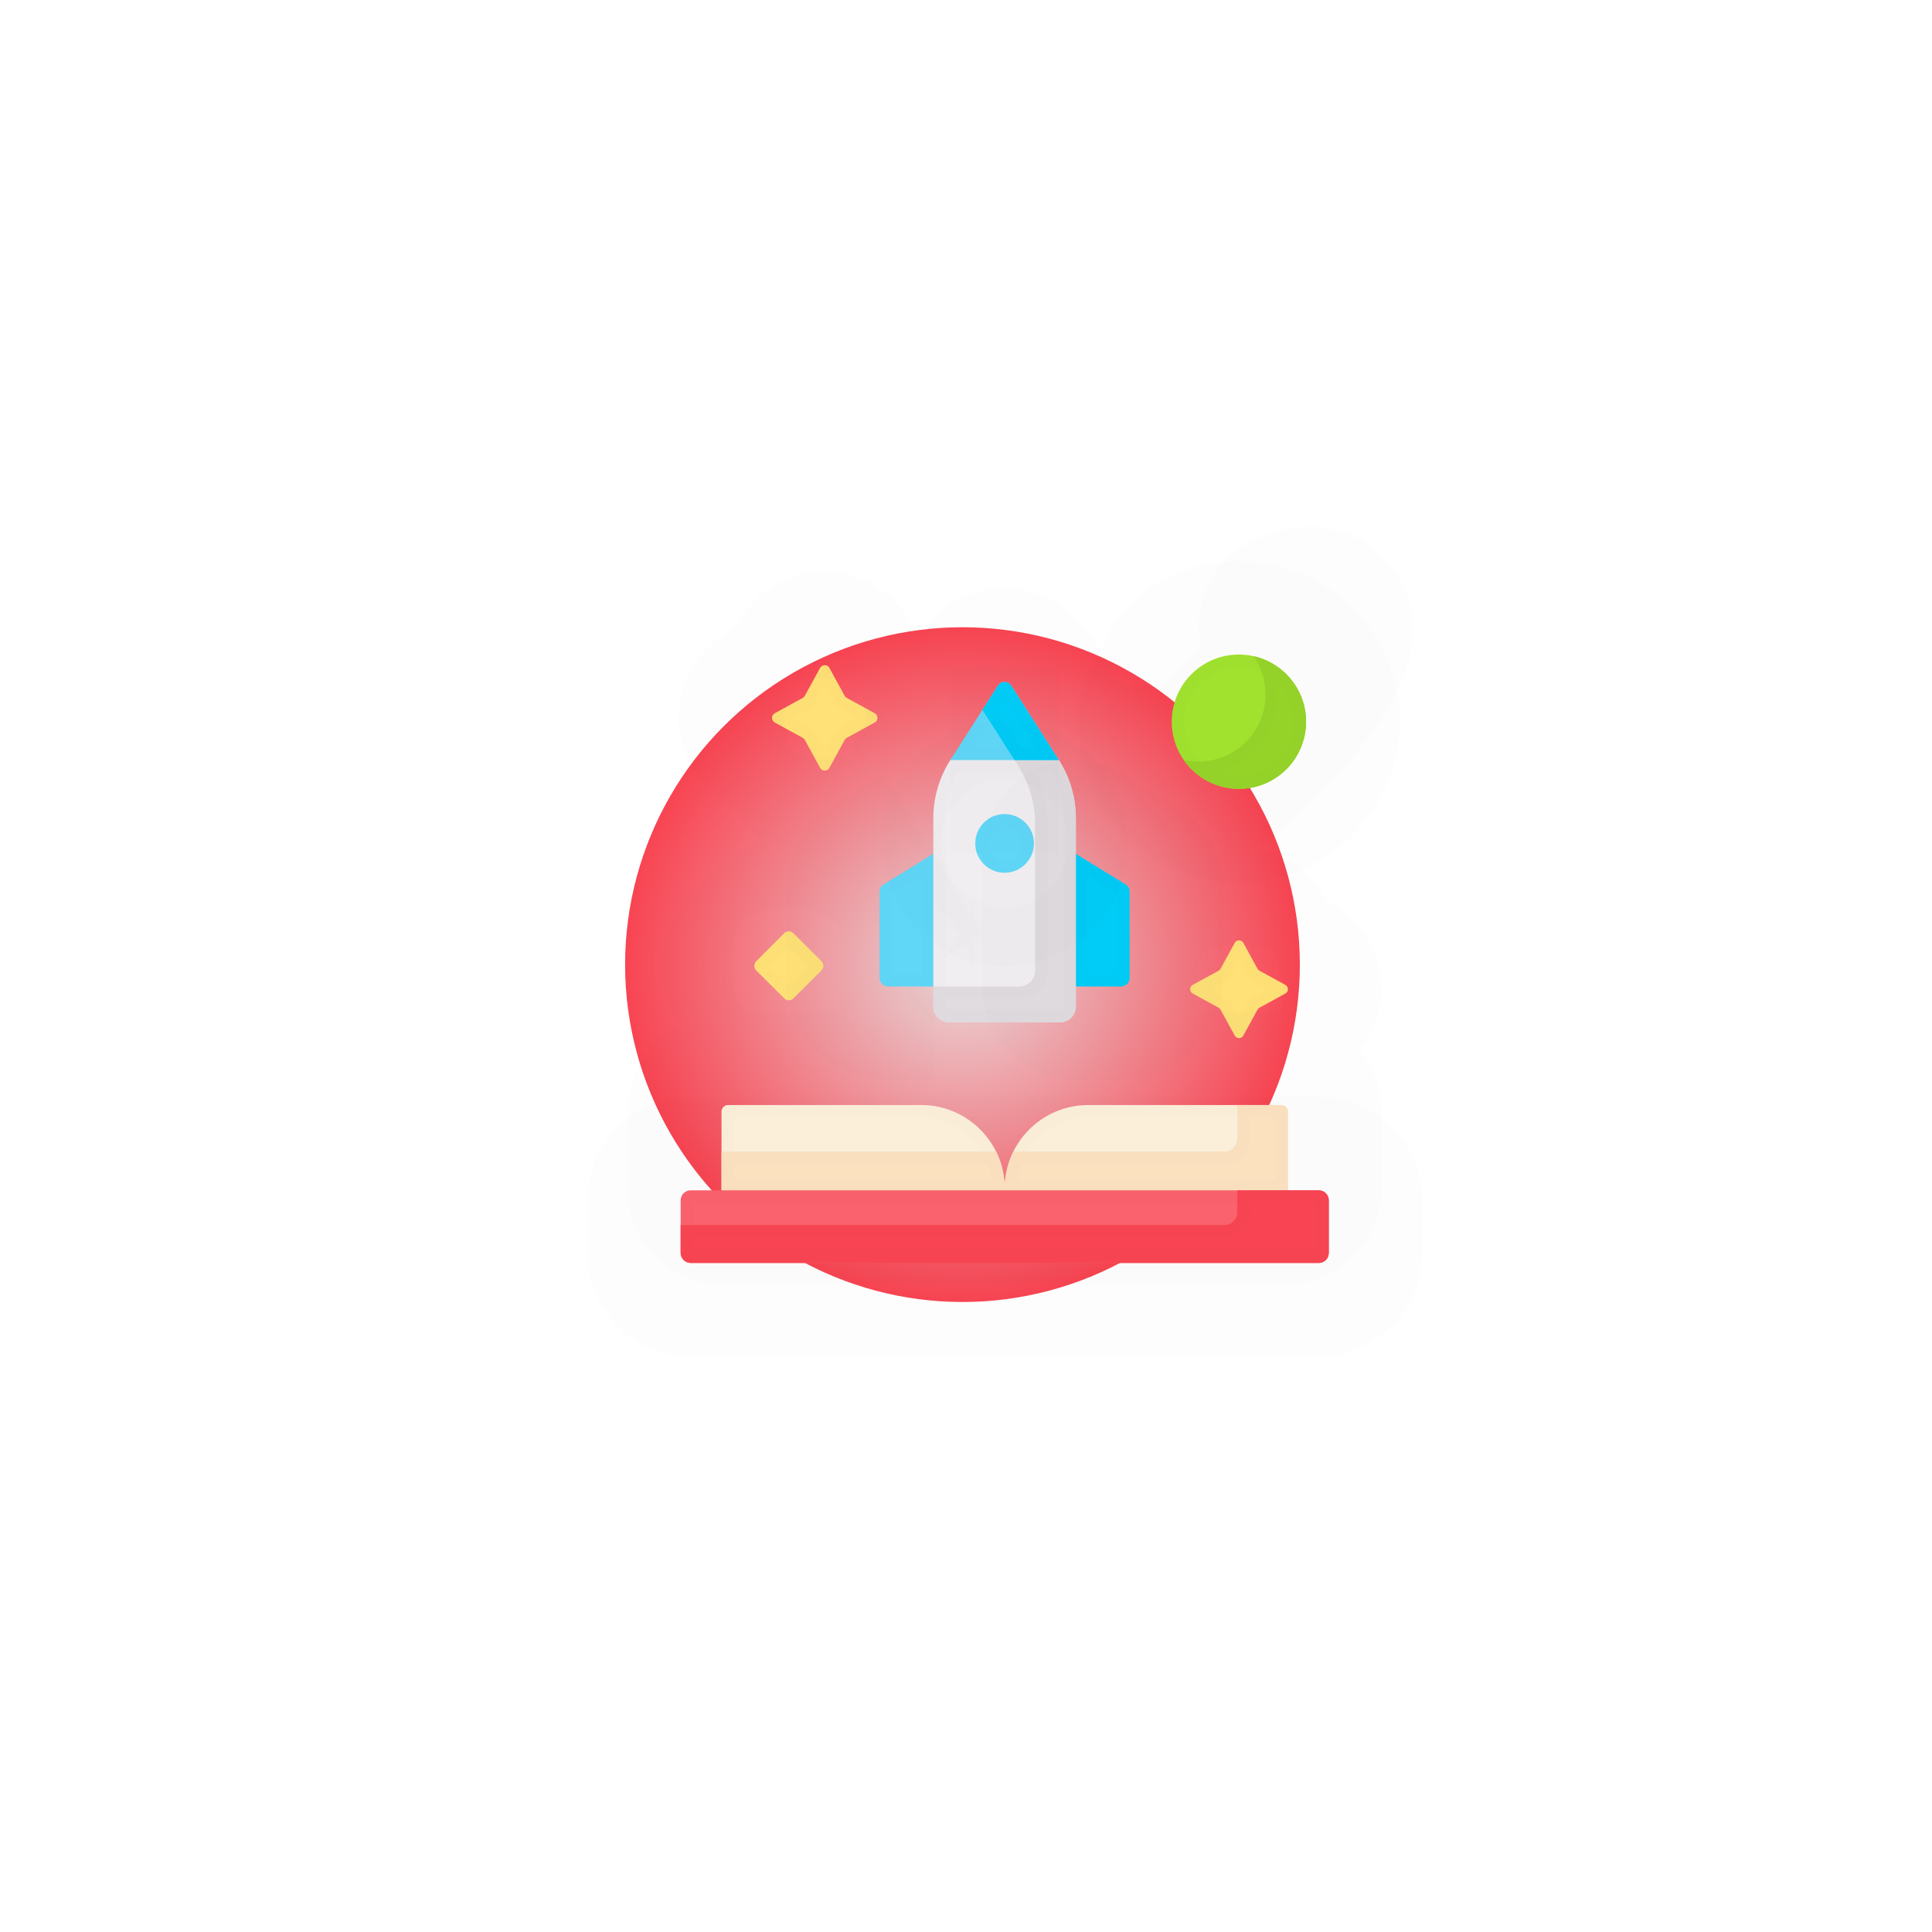 <svg width="155" height="155" viewBox="0 0 155 155" fill="none" xmlns="http://www.w3.org/2000/svg">
<rect x="25.636" y="31.175" width="109.941" height="88.738" rx="9" fill="url(#paint0_linear_88_3723)"/>
<g filter="url(#filter0_f_88_3723)">
<circle cx="77.217" cy="77.389" r="27.067" fill="url(#paint1_radial_88_3723)"/>
</g>
<path d="M103.329 95.656V89.177C103.329 89.039 103.274 88.906 103.176 88.808C103.078 88.709 102.945 88.654 102.806 88.654H87.312C83.609 88.654 80.607 91.656 80.607 95.359C80.607 91.656 77.605 88.654 73.902 88.654H58.408C58.269 88.654 58.136 88.71 58.038 88.808C57.94 88.906 57.885 89.039 57.885 89.177V95.656H103.329V95.656Z" fill="#FFF3DE"/>
<path d="M87.311 89.154H102.806C102.812 89.154 102.818 89.157 102.822 89.161C102.827 89.165 102.829 89.172 102.829 89.178V95.156H81.112C81.216 91.93 83.781 89.325 86.992 89.162L87.311 89.154ZM58.408 89.154H73.902C77.261 89.154 79.994 91.823 80.102 95.156H58.385V89.178C58.385 89.172 58.387 89.165 58.392 89.161C58.396 89.157 58.402 89.154 58.408 89.154Z" stroke="black" stroke-opacity="0.01"/>
<path d="M102.806 88.654H99.266V91.342C99.266 91.92 98.798 92.389 98.22 92.389H81.301C80.843 93.312 80.606 94.329 80.607 95.359C80.608 94.329 80.37 93.312 79.913 92.389H57.885V95.656H103.329V89.177C103.329 89.109 103.315 89.041 103.289 88.977C103.263 88.914 103.224 88.856 103.176 88.808C103.127 88.759 103.069 88.72 103.006 88.694C102.942 88.668 102.874 88.654 102.806 88.654Z" fill="#FFE5C2"/>
<path d="M102.806 89.154C102.809 89.154 102.812 89.155 102.814 89.156C102.817 89.157 102.82 89.159 102.822 89.161C102.824 89.163 102.826 89.166 102.827 89.169C102.828 89.172 102.829 89.175 102.829 89.178V95.156H81.112C81.137 94.374 81.309 93.605 81.621 92.889H98.22C99.074 92.889 99.766 92.197 99.767 91.343V89.154H102.806ZM79.593 92.889C79.905 93.605 80.076 94.374 80.101 95.156H58.385V92.889H79.593Z" stroke="black" stroke-opacity="0.01"/>
<path d="M105.802 95.495H55.411C55.198 95.495 54.993 95.58 54.842 95.731C54.691 95.882 54.606 96.087 54.606 96.3V100.52C54.606 100.733 54.691 100.938 54.842 101.089C54.993 101.24 55.198 101.325 55.411 101.325H105.802C106.015 101.325 106.22 101.24 106.371 101.089C106.522 100.938 106.606 100.733 106.606 100.52V96.3C106.606 96.087 106.522 95.882 106.371 95.731C106.22 95.58 106.015 95.495 105.802 95.495Z" fill="#FE646F"/>
<path d="M55.411 95.995H105.802C105.883 95.995 105.96 96.027 106.018 96.084C106.075 96.141 106.106 96.219 106.106 96.3V100.52C106.106 100.6 106.075 100.678 106.018 100.735C105.96 100.792 105.883 100.824 105.802 100.824H55.411C55.33 100.824 55.252 100.792 55.195 100.735C55.138 100.678 55.106 100.6 55.106 100.52V96.3L55.112 96.24C55.124 96.182 55.152 96.127 55.195 96.084C55.238 96.041 55.293 96.013 55.352 96.001L55.411 95.995Z" stroke="black" stroke-opacity="0.01"/>
<path d="M105.802 95.495H99.266V97.237C99.266 97.815 98.797 98.284 98.22 98.284H54.606V100.52C54.606 100.733 54.691 100.938 54.842 101.089C54.993 101.24 55.198 101.325 55.411 101.325H105.802C106.015 101.325 106.22 101.24 106.371 101.089C106.522 100.938 106.606 100.733 106.606 100.52V96.3C106.606 96.087 106.522 95.882 106.371 95.731C106.22 95.58 106.015 95.495 105.802 95.495Z" fill="#FD4755"/>
<path d="M105.802 95.995C105.883 95.995 105.96 96.027 106.018 96.084C106.075 96.141 106.106 96.219 106.106 96.3V100.52C106.106 100.6 106.075 100.678 106.018 100.735C105.96 100.792 105.883 100.824 105.802 100.824H55.411C55.33 100.824 55.252 100.792 55.195 100.735C55.138 100.678 55.106 100.6 55.106 100.52V98.783H98.22C99.074 98.783 99.766 98.091 99.766 97.237V95.995H105.802Z" stroke="black" stroke-opacity="0.01"/>
<path d="M75.007 68.421L70.895 70.951C70.793 71.013 70.709 71.101 70.65 71.205C70.592 71.31 70.561 71.427 70.561 71.547V78.446C70.561 78.632 70.635 78.81 70.767 78.941C70.898 79.072 71.076 79.146 71.262 79.146H75.007V68.421Z" fill="#62DBFB"/>
<path d="M74.507 78.647H71.262L71.223 78.643C71.184 78.635 71.148 78.616 71.12 78.588C71.083 78.55 71.062 78.499 71.061 78.446V71.547L71.068 71.496C71.073 71.48 71.079 71.464 71.087 71.449C71.095 71.434 71.105 71.42 71.117 71.408L71.157 71.376L74.507 69.314V78.647Z" stroke="black" stroke-opacity="0.01"/>
<path d="M90.298 70.951L86.186 68.421V79.146H89.931C90.117 79.146 90.294 79.073 90.426 78.941C90.557 78.81 90.631 78.632 90.631 78.446V71.547C90.631 71.427 90.6 71.31 90.542 71.205C90.484 71.101 90.4 71.013 90.298 70.951Z" fill="#01D0FB"/>
<path d="M90.035 71.375V71.376C90.064 71.394 90.089 71.419 90.106 71.449C90.122 71.479 90.131 71.513 90.131 71.547V78.446L90.127 78.485C90.119 78.524 90.1 78.56 90.072 78.588C90.035 78.625 89.984 78.647 89.931 78.647H86.686V69.314L90.035 71.375Z" stroke="black" stroke-opacity="0.01"/>
<path d="M84.884 60.876H76.308L76.241 60.981C75.352 62.371 74.88 63.987 74.88 65.637V80.747C74.88 81.448 75.449 82.017 76.15 82.017H85.042C85.743 82.017 86.312 81.448 86.312 80.747V65.637C86.312 63.987 85.84 62.371 84.951 60.981L84.884 60.876Z" fill="#F3F0F3"/>
<path d="M84.606 61.376C85.393 62.657 85.812 64.132 85.812 65.638V80.747C85.812 81.172 85.467 81.518 85.042 81.518H76.15C75.725 81.518 75.38 81.172 75.38 80.747V65.638L75.385 65.346C75.435 63.942 75.849 62.575 76.585 61.376H84.606Z" stroke="black" stroke-opacity="0.01"/>
<path d="M84.884 60.876H81.325L81.679 61.429C82.568 62.82 83.041 64.436 83.041 66.086V77.876C83.041 78.578 82.472 79.147 81.77 79.147H74.88V80.747C74.88 81.448 75.449 82.017 76.15 82.017H85.042C85.743 82.017 86.312 81.448 86.312 80.747V65.637C86.312 63.987 85.84 62.371 84.951 60.981L84.884 60.876Z" fill="#E2DEE2"/>
<path d="M84.606 61.376C85.393 62.657 85.812 64.132 85.812 65.638V80.747C85.812 81.172 85.467 81.518 85.042 81.518H76.15C75.725 81.518 75.38 81.172 75.38 80.747V79.647H81.77C82.748 79.646 83.541 78.854 83.541 77.876V66.086L83.535 65.759C83.48 64.212 83.031 62.704 82.233 61.376H84.606Z" stroke="black" stroke-opacity="0.01"/>
<path d="M81.131 55.006C80.881 54.615 80.311 54.615 80.061 55.006L76.241 60.98H84.951L81.131 55.006Z" fill="#62DBFB"/>
<path d="M80.482 55.275C80.529 55.203 80.627 55.194 80.686 55.248L80.71 55.275L84.037 60.48H77.154L80.482 55.275Z" stroke="black" stroke-opacity="0.01"/>
<path d="M81.392 60.98H84.95L81.131 55.006C80.881 54.615 80.31 54.615 80.061 55.006L78.816 56.952L81.392 60.98Z" fill="#01D0FB"/>
<path d="M80.481 55.275C80.528 55.203 80.627 55.194 80.686 55.248L80.71 55.275L84.037 60.48H81.666L79.409 56.951L80.481 55.275Z" stroke="black" stroke-opacity="0.01"/>
<path d="M80.596 70.019C81.897 70.019 82.95 68.965 82.95 67.665C82.95 66.365 81.897 65.311 80.596 65.311C79.296 65.311 78.242 66.365 78.242 67.665C78.242 68.965 79.296 70.019 80.596 70.019Z" fill="#62DBFB"/>
<path d="M80.597 65.811C81.621 65.811 82.45 66.641 82.45 67.665C82.45 68.689 81.62 69.518 80.597 69.519C79.573 69.519 78.742 68.689 78.742 67.665C78.742 66.641 79.573 65.811 80.597 65.811Z" stroke="black" stroke-opacity="0.01"/>
<path d="M66.541 53.584L67.767 55.825C67.806 55.897 67.865 55.955 67.936 55.994L70.178 57.221C70.472 57.382 70.472 57.805 70.178 57.967L67.936 59.193C67.865 59.232 67.806 59.29 67.767 59.362L66.541 61.603C66.379 61.898 65.956 61.898 65.795 61.603L64.569 59.362C64.529 59.29 64.471 59.232 64.4 59.193L62.158 57.967C61.863 57.805 61.863 57.382 62.158 57.221L64.4 55.994C64.471 55.955 64.529 55.897 64.569 55.825L65.795 53.584C65.956 53.289 66.379 53.289 66.541 53.584ZM99.751 75.644L100.888 77.723C100.924 77.789 100.978 77.843 101.045 77.879L103.123 79.016C103.397 79.166 103.397 79.559 103.123 79.708L101.045 80.845C100.978 80.881 100.924 80.936 100.888 81.002L99.751 83.081C99.601 83.354 99.209 83.354 99.059 83.081L97.922 81.002C97.886 80.936 97.831 80.881 97.765 80.845L95.686 79.708C95.413 79.559 95.413 79.166 95.686 79.016L97.765 77.879C97.831 77.843 97.886 77.789 97.922 77.723L99.059 75.644C99.209 75.371 99.601 75.371 99.751 75.644Z" fill="#FFE177"/>
<path d="M100.449 77.963C100.511 78.075 100.596 78.173 100.697 78.249L100.805 78.318L102.714 79.362L100.805 80.406C100.692 80.468 100.595 80.553 100.519 80.654L100.449 80.762L99.404 82.671L98.36 80.762L98.292 80.654C98.241 80.586 98.18 80.526 98.112 80.476L98.006 80.406H98.005L96.096 79.362L98.005 78.318H98.006C98.118 78.257 98.216 78.172 98.292 78.07L98.36 77.963L99.404 76.053L100.449 77.963ZM67.328 56.065C67.392 56.182 67.48 56.282 67.585 56.361L67.696 56.433L69.817 57.593L67.696 58.754C67.58 58.818 67.478 58.905 67.399 59.011L67.328 59.122L66.167 61.242L65.007 59.122L64.936 59.011C64.883 58.94 64.82 58.878 64.75 58.825L64.64 58.754L62.517 57.593L64.64 56.433C64.756 56.369 64.857 56.282 64.936 56.177L65.007 56.065L66.167 53.943L67.328 56.065Z" stroke="black" stroke-opacity="0.01"/>
<path d="M99.395 63.29C102.371 63.29 104.784 60.877 104.784 57.901C104.784 54.925 102.371 52.513 99.395 52.513C96.419 52.513 94.007 54.925 94.007 57.901C94.007 60.877 96.419 63.29 99.395 63.29Z" fill="#A2E62E"/>
<path d="M99.395 53.013C102.095 53.013 104.284 55.202 104.284 57.901C104.284 60.601 102.095 62.79 99.395 62.79C96.696 62.79 94.507 60.601 94.507 57.901C94.507 55.202 96.696 53.013 99.395 53.013Z" stroke="black" stroke-opacity="0.01"/>
<path d="M100.568 52.643C101.197 53.544 101.534 54.618 101.533 55.717C101.533 58.693 99.12 61.106 96.144 61.106C95.741 61.106 95.349 61.06 94.972 60.976C95.945 62.374 97.563 63.29 99.396 63.29C102.372 63.29 104.784 60.877 104.784 57.902C104.784 55.328 102.98 53.178 100.568 52.643Z" fill="#97D729"/>
<path d="M101.618 53.549C103.2 54.358 104.284 56.003 104.284 57.901C104.284 60.601 102.095 62.79 99.395 62.79C98.177 62.79 97.063 62.342 96.207 61.603C99.329 61.571 101.869 59.111 102.025 56.02L102.032 55.717C102.033 54.97 101.891 54.235 101.618 53.549Z" stroke="black" stroke-opacity="0.01"/>
<path d="M62.916 80.099L60.671 77.855C60.573 77.756 60.518 77.623 60.518 77.485C60.518 77.346 60.573 77.213 60.671 77.115L62.916 74.87C63.014 74.772 63.147 74.717 63.285 74.717C63.424 74.717 63.557 74.772 63.655 74.87L65.9 77.115C65.998 77.213 66.053 77.346 66.053 77.485C66.053 77.623 65.998 77.756 65.9 77.855L63.655 80.099C63.557 80.197 63.424 80.252 63.285 80.252C63.147 80.252 63.014 80.197 62.916 80.099Z" fill="#FFE177"/>
<path d="M63.285 75.217L63.302 75.224L65.547 77.468C65.551 77.472 65.553 77.478 65.553 77.484L65.547 77.501L63.302 79.745C63.297 79.749 63.291 79.752 63.285 79.752C63.279 79.752 63.273 79.749 63.269 79.745H63.268L61.024 77.501C61.02 77.497 61.018 77.49 61.018 77.484L61.024 77.468L63.269 75.224C63.273 75.219 63.279 75.217 63.285 75.217Z" stroke="black" stroke-opacity="0.01"/>
<path d="M105.802 95.496H55.411C55.198 95.496 54.993 95.58 54.842 95.731C54.691 95.882 54.606 96.087 54.606 96.3V100.52C54.606 100.734 54.691 100.938 54.842 101.089C54.993 101.24 55.198 101.325 55.411 101.325H105.802C106.015 101.325 106.22 101.24 106.371 101.089C106.522 100.938 106.606 100.734 106.606 100.52V96.3C106.606 96.087 106.522 95.882 106.371 95.731C106.22 95.58 106.015 95.496 105.802 95.496ZM90.297 70.951L86.312 68.499V79.146H89.931C90.116 79.146 90.294 79.072 90.426 78.941C90.557 78.81 90.631 78.632 90.631 78.446V71.547C90.631 71.427 90.6 71.31 90.542 71.205C90.483 71.101 90.399 71.013 90.297 70.951Z" stroke="black" stroke-opacity="0.01" stroke-width="15" stroke-miterlimit="10" stroke-linecap="round" stroke-linejoin="round"/>
<path d="M80.596 70.019C81.897 70.019 82.95 68.965 82.95 67.665C82.95 66.365 81.897 65.311 80.596 65.311C79.296 65.311 78.242 66.365 78.242 67.665C78.242 68.965 79.296 70.019 80.596 70.019Z" stroke="black" stroke-opacity="0.01" stroke-width="15" stroke-miterlimit="10" stroke-linecap="round" stroke-linejoin="round"/>
<path d="M91.523 62.483C91.204 63.28 91.162 63.872 91.454 64.164C92.38 65.09 96.31 62.661 100.233 58.738C104.155 54.815 106.585 50.885 105.659 49.959C105.332 49.632 104.63 49.725 103.685 50.153M74.88 75.544V80.747C74.88 81.448 75.449 82.017 76.151 82.017H85.042C85.744 82.017 86.313 81.448 86.313 80.747V65.637C86.313 63.986 85.84 62.371 84.951 60.98L81.132 55.006C80.882 54.615 80.311 54.615 80.061 55.006L76.242 60.98C75.353 62.371 74.88 63.986 74.88 65.637V71.882M61.355 88.655H58.408C58.269 88.655 58.136 88.71 58.038 88.808C57.94 88.906 57.885 89.039 57.885 89.178V95.495H103.329V89.178C103.329 89.039 103.274 88.906 103.176 88.808C103.077 88.71 102.944 88.655 102.806 88.655H87.312C83.609 88.655 80.607 91.656 80.607 95.359C80.607 91.656 77.605 88.655 73.902 88.655H65.017M66.541 53.584L67.767 55.826C67.806 55.897 67.865 55.956 67.936 55.995L70.178 57.221C70.473 57.382 70.473 57.806 70.178 57.967L67.936 59.193C67.865 59.232 67.806 59.291 67.767 59.362L66.541 61.604C66.38 61.899 65.956 61.899 65.795 61.604L64.569 59.362C64.53 59.291 64.471 59.232 64.4 59.193L62.158 57.967C61.863 57.806 61.863 57.382 62.158 57.221L64.4 55.995C64.471 55.956 64.53 55.897 64.569 55.826L65.795 53.584C65.956 53.289 66.38 53.289 66.541 53.584ZM99.751 75.644L100.888 77.723C100.924 77.789 100.979 77.844 101.045 77.88L103.124 79.017C103.397 79.166 103.397 79.559 103.124 79.709L101.045 80.846C100.979 80.882 100.924 80.936 100.888 81.002L99.751 83.081C99.602 83.355 99.209 83.355 99.059 83.081L97.922 81.002C97.886 80.936 97.832 80.882 97.766 80.846L95.687 79.709C95.413 79.559 95.413 79.166 95.687 79.017L97.766 77.88C97.832 77.844 97.886 77.789 97.922 77.723L99.059 75.644C99.209 75.371 99.602 75.371 99.751 75.644ZM62.916 80.099L60.672 77.854C60.573 77.756 60.518 77.623 60.518 77.484C60.518 77.346 60.573 77.213 60.672 77.114L62.916 74.87C63.014 74.772 63.147 74.716 63.286 74.716C63.425 74.716 63.558 74.772 63.656 74.87L65.901 77.114C65.999 77.213 66.054 77.346 66.054 77.484C66.054 77.623 65.999 77.756 65.901 77.854L63.656 80.099C63.558 80.197 63.425 80.252 63.286 80.252C63.147 80.252 63.014 80.197 62.916 80.099Z" stroke="black" stroke-opacity="0.01" stroke-width="15" stroke-miterlimit="10" stroke-linecap="round" stroke-linejoin="round"/>
<path d="M94.055 57.186C94.023 57.423 94.007 57.662 94.007 57.901C94.007 60.877 96.419 63.29 99.395 63.29C102.371 63.29 104.784 60.877 104.784 57.901C104.784 54.925 102.371 52.513 99.395 52.513C97.988 52.513 96.708 53.052 95.748 53.935" stroke="black" stroke-opacity="0.01" stroke-width="15" stroke-miterlimit="10" stroke-linecap="round" stroke-linejoin="round"/>
<path d="M74.88 68.499L70.895 70.951C70.793 71.013 70.709 71.101 70.65 71.205C70.592 71.31 70.561 71.427 70.561 71.547V78.446C70.561 78.632 70.635 78.81 70.767 78.941C70.898 79.073 71.076 79.146 71.262 79.146H74.88M76.241 60.98H84.951" stroke="black" stroke-opacity="0.01" stroke-width="15" stroke-miterlimit="10" stroke-linejoin="round"/>
<defs>
<filter id="filter0_f_88_3723" x="0.149" y="0.322" width="154.135" height="154.135" filterUnits="userSpaceOnUse" color-interpolation-filters="sRGB">
<feFlood flood-opacity="0" result="BackgroundImageFix"/>
<feBlend mode="normal" in="SourceGraphic" in2="BackgroundImageFix" result="shape"/>
<feGaussianBlur stdDeviation="25" result="effect1_foregroundBlur_88_3723"/>
</filter>
<linearGradient id="paint0_linear_88_3723" x1="80.606" y1="31.175" x2="80.606" y2="119.913" gradientUnits="userSpaceOnUse">
<stop stop-color="white" stop-opacity="0.2"/>
<stop offset="1" stop-color="white" stop-opacity="0.05"/>
</linearGradient>
<radialGradient id="paint1_radial_88_3723" cx="0" cy="0" r="1" gradientUnits="userSpaceOnUse" gradientTransform="translate(77.217 77.389) rotate(90) scale(27.067)">
<stop stop-color="#EBDBDC"/>
<stop offset="1" stop-color="#F84452"/>
</radialGradient>
</defs>
</svg>
